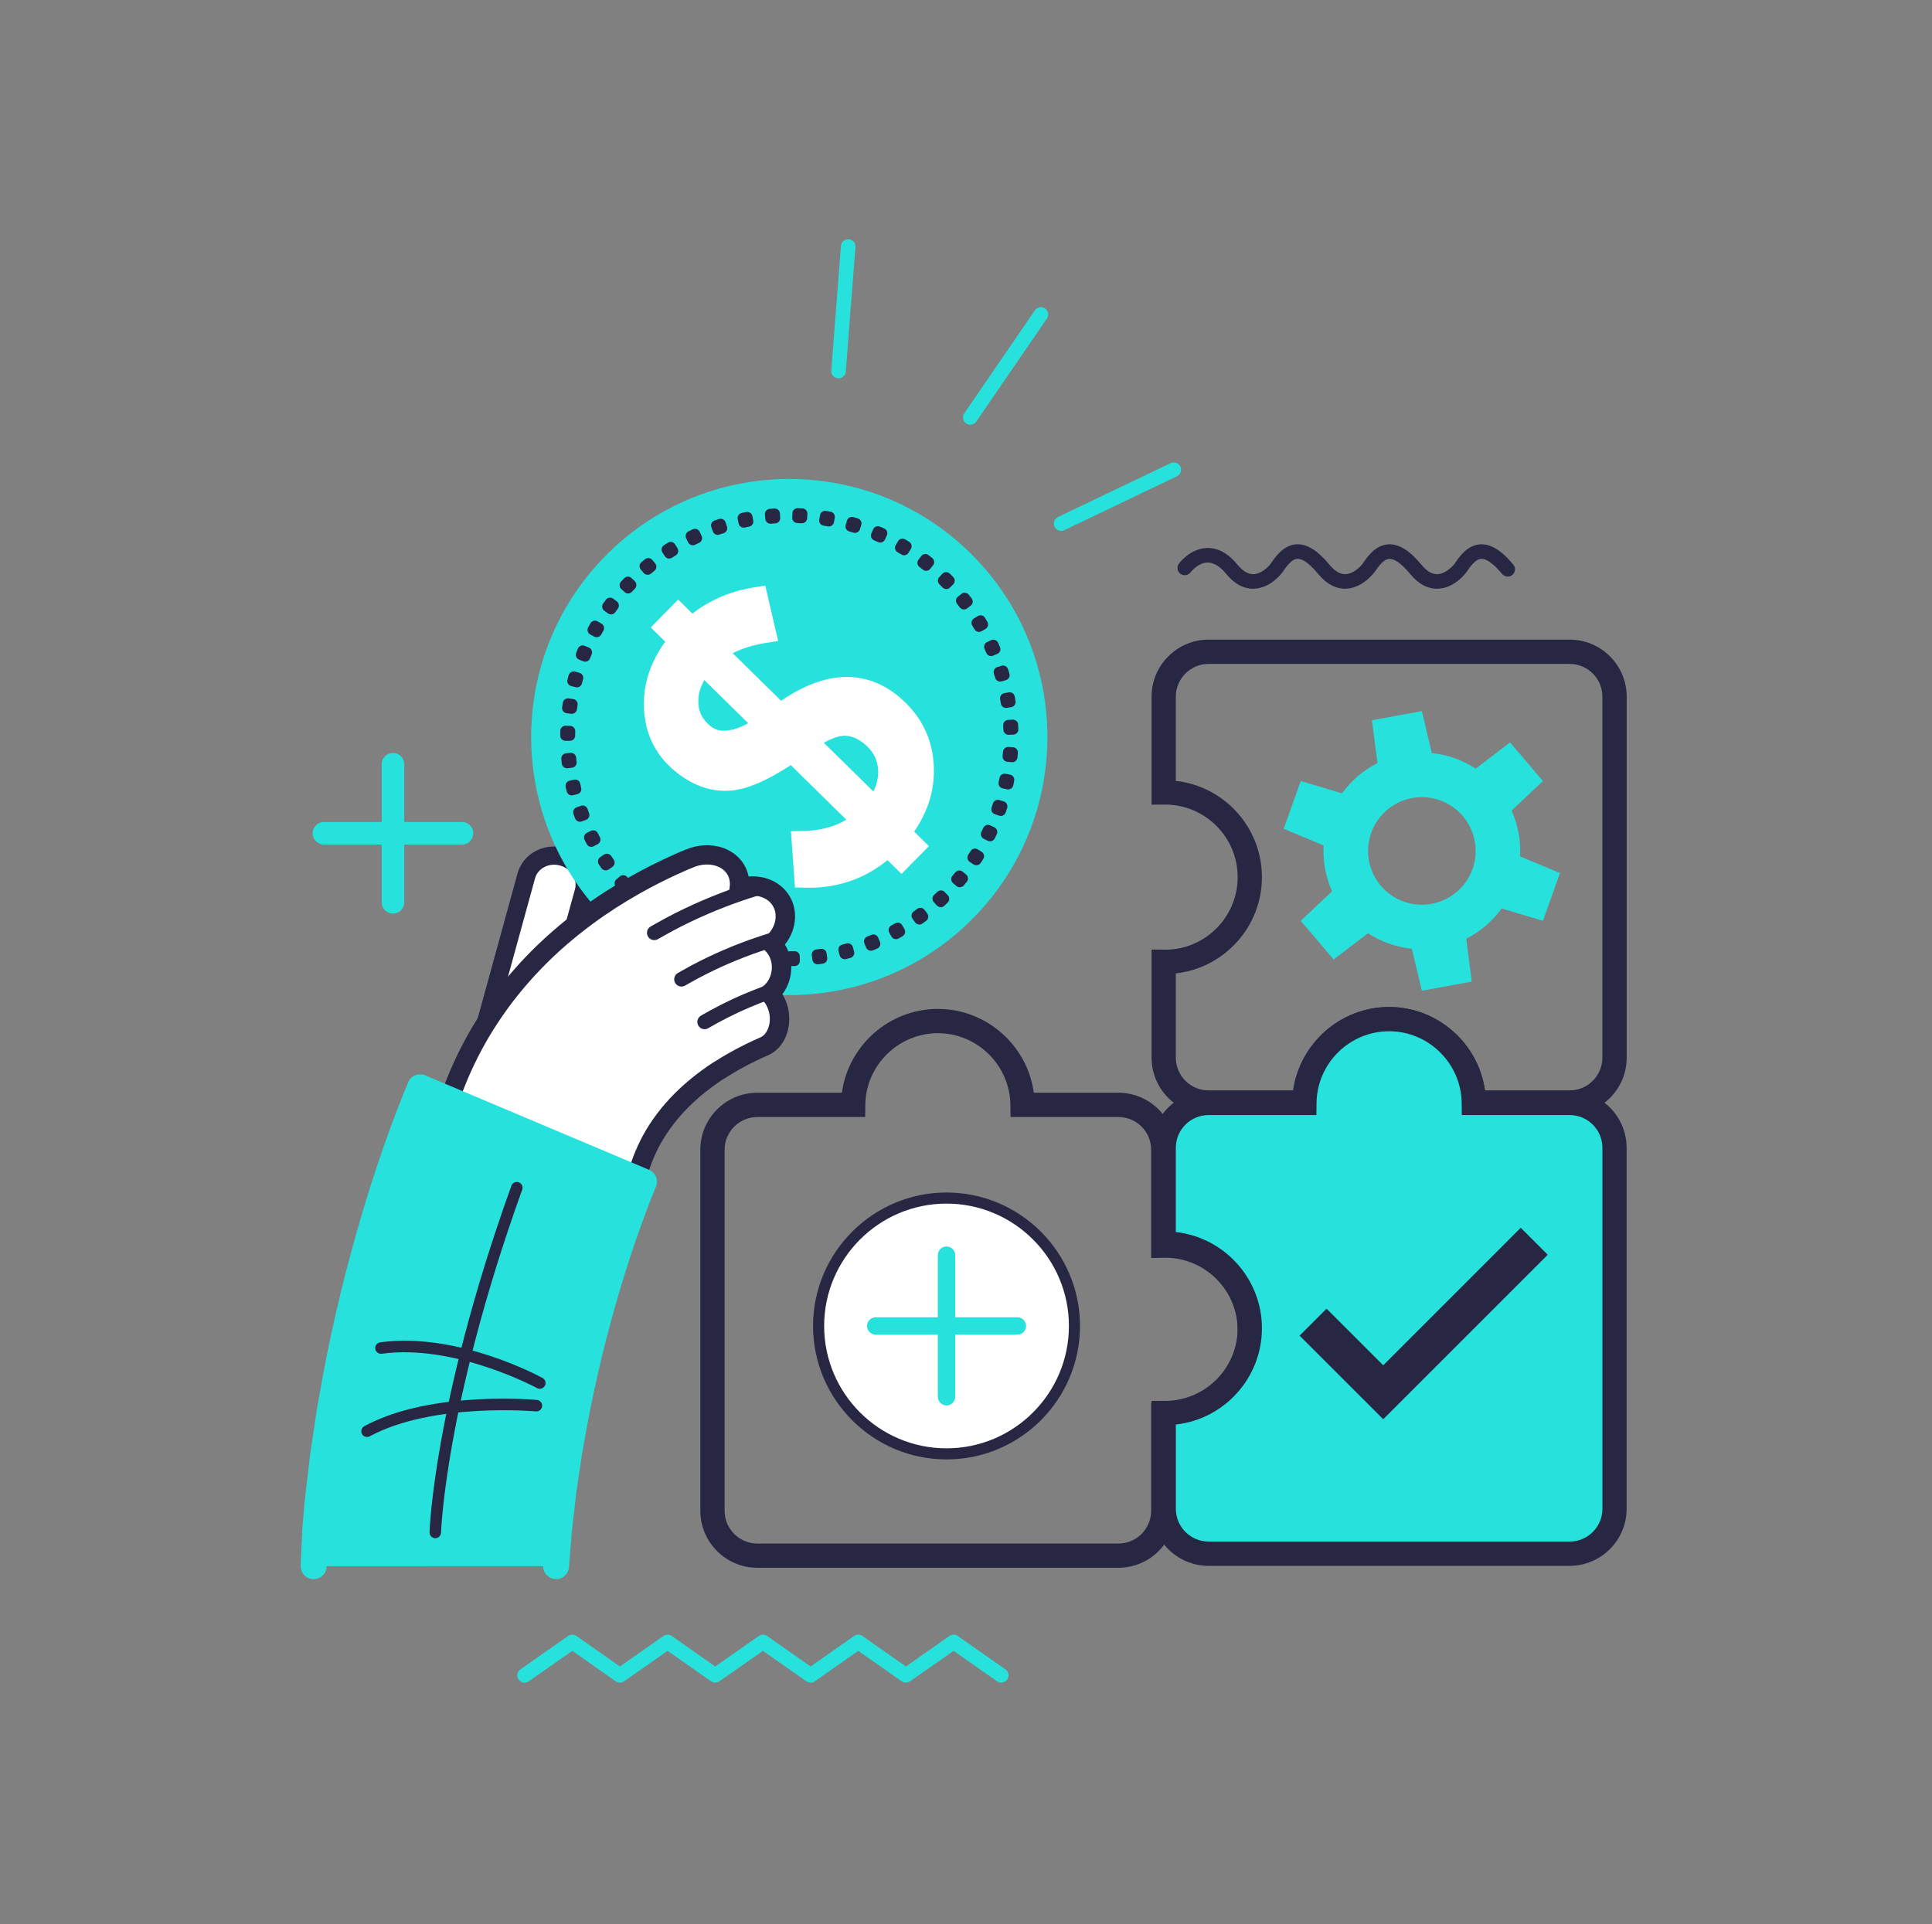 <svg xmlns="http://www.w3.org/2000/svg" width="261" height="260" viewBox="0 0 261 260" fill="none"><rect x="0" y="0" width="261" height="260" fill="#808080" stroke="none"/><path d="M179.954 120.418L175.724 124.419L180.165 129.637L184.807 126.096C186.611 127.276 188.649 127.979 190.733 128.19L192.082 133.858L198.824 132.626L198.079 126.836C198.992 126.372 199.864 125.801 200.679 125.112C201.517 124.4 202.244 123.608 202.862 122.751L208.441 124.414L210.742 117.959L205.35 115.71C205.467 113.616 205.092 111.494 204.206 109.526L208.437 105.525L204 100.307L199.358 103.848C197.554 102.668 195.516 101.965 193.432 101.75L192.082 96.081L185.341 97.313L186.086 103.103C185.173 103.562 184.301 104.139 183.486 104.827C182.648 105.539 181.917 106.331 181.303 107.188L175.719 105.525L173.419 111.981L178.811 114.23C178.694 116.324 179.068 118.446 179.949 120.409L179.954 120.418ZM187.384 109.432C190.443 106.837 195.029 107.217 197.624 110.276C200.22 113.339 199.84 117.921 196.781 120.516C193.722 123.112 189.136 122.732 186.54 119.673C183.945 116.614 184.325 112.028 187.384 109.432Z" fill="#27E1DC"></path><path d="M43.761 111.058H51.561V103.258C51.561 102.415 52.245 101.731 53.088 101.731C53.931 101.731 54.615 102.415 54.615 103.258V111.058H62.415C63.258 111.058 63.942 111.742 63.942 112.585C63.942 113.428 63.258 114.112 62.415 114.112H54.615V121.912C54.615 122.756 53.931 123.44 53.088 123.44C52.245 123.44 51.561 122.756 51.561 121.912V114.112H43.761C42.918 114.112 42.234 113.428 42.234 112.585C42.234 111.742 42.918 111.058 43.761 111.058Z" fill="#27E1DC"></path><path d="M115.563 33.381L114.261 50.204C114.246 50.382 114.186 50.546 114.092 50.686C113.9 50.968 113.567 51.141 113.206 51.113C112.663 51.071 112.26 50.597 112.302 50.054L113.605 33.231C113.647 32.688 114.12 32.285 114.663 32.327C115.207 32.37 115.61 32.843 115.568 33.386L115.563 33.381Z" fill="#27E1DC"></path><path d="M130.517 57.217C130.067 56.913 129.954 56.299 130.264 55.849L139.806 41.931C140.111 41.481 140.724 41.369 141.174 41.673C141.624 41.983 141.736 42.592 141.432 43.041L131.889 56.96C131.58 57.409 130.971 57.522 130.521 57.213L130.517 57.217Z" fill="#27E1DC"></path><path d="M142.926 69.856L158.147 62.576C158.634 62.342 159.224 62.548 159.459 63.04C159.618 63.368 159.576 63.743 159.384 64.024C159.29 64.16 159.159 64.277 158.999 64.352L143.779 71.636C143.287 71.871 142.701 71.665 142.467 71.173C142.233 70.685 142.439 70.095 142.931 69.861L142.926 69.856Z" fill="#27E1DC"></path><path d="M70.304 225.556L76.746 221.04C77.083 220.801 77.537 220.801 77.874 221.04L83.749 225.163L89.624 221.04C89.961 220.801 90.415 220.801 90.753 221.04L96.627 225.163L102.502 221.04C102.844 220.801 103.294 220.801 103.631 221.04L109.506 225.163L115.38 221.04C115.717 220.801 116.172 220.801 116.509 221.04L122.384 225.163L128.258 221.04C128.596 220.801 129.05 220.801 129.387 221.04L135.829 225.556C136.274 225.87 136.382 226.484 136.068 226.929C135.876 227.201 135.571 227.346 135.262 227.346C135.065 227.346 134.868 227.29 134.695 227.168L128.82 223.05L122.946 227.168C122.609 227.407 122.154 227.407 121.817 227.168L115.942 223.05L110.068 227.168C109.73 227.407 109.276 227.407 108.939 227.168L103.064 223.05L97.189 227.168C96.852 227.407 96.398 227.407 96.061 227.168L90.186 223.05L84.311 227.168C83.974 227.407 83.52 227.407 83.182 227.168L77.308 223.05L71.433 227.168C70.988 227.482 70.374 227.374 70.061 226.929C69.747 226.484 69.854 225.87 70.299 225.556H70.304Z" fill="#27E1DC"></path><path d="M185.697 77.277C185.697 77.277 184.184 79.422 181.884 79.535C180.497 79.6 179.218 78.93 178.075 77.544C176.656 75.815 175.756 75.483 175.255 75.506C174.515 75.539 173.85 76.443 173.278 77.281C173.264 77.305 171.765 79.427 169.465 79.539C168.078 79.605 166.799 78.935 165.656 77.548C164.804 76.508 163.946 75.993 163.117 76.007C161.834 76.031 160.854 77.3 160.836 77.324C160.508 77.754 159.899 77.848 159.463 77.525C159.027 77.202 158.934 76.583 159.262 76.148C159.323 76.063 160.808 74.096 163.061 74.04C164.532 74.002 165.919 74.761 167.179 76.298C167.896 77.169 168.622 77.595 169.343 77.576C170.416 77.548 171.395 76.532 171.662 76.171C172.309 75.215 173.391 73.627 175.166 73.543C176.572 73.477 178.019 74.377 179.598 76.298C180.315 77.169 181.041 77.595 181.762 77.576C182.835 77.548 183.814 76.532 184.081 76.171C184.728 75.215 185.805 73.627 187.585 73.543C188.991 73.477 190.438 74.377 192.017 76.298C192.734 77.169 193.46 77.595 194.181 77.576C195.254 77.544 196.233 76.532 196.5 76.171C197.147 75.215 198.229 73.627 200.009 73.543C201.414 73.477 202.862 74.377 204.441 76.298C204.591 76.48 204.666 76.701 204.666 76.921C204.666 77.206 204.544 77.487 204.305 77.68C203.888 78.026 203.265 77.965 202.918 77.544C201.499 75.815 200.599 75.483 200.098 75.506C199.358 75.539 198.693 76.443 198.121 77.281C198.107 77.3 196.613 79.427 194.308 79.539C192.921 79.605 191.638 78.935 190.499 77.548C189.08 75.82 188.18 75.487 187.679 75.511C186.939 75.543 186.274 76.448 185.702 77.286L185.697 77.277Z" fill="#272744"></path><path d="M151.087 211.825H102.315C98.066 211.825 94.608 208.368 94.608 204.119V155.347C94.608 151.098 98.066 147.641 102.315 147.641H113.736C114.603 141.265 120.112 136.318 126.698 136.318C133.285 136.318 138.794 141.265 139.661 147.641H151.082C155.331 147.641 158.789 151.098 158.789 155.347V166.726C165.347 167.424 170.477 172.994 170.477 179.735C170.477 186.477 165.352 192.047 158.789 192.745V204.119C158.789 208.368 155.331 211.825 151.082 211.825H151.087ZM102.315 150.925C99.874 150.925 97.888 152.911 97.888 155.352V204.124C97.888 206.565 99.874 208.551 102.315 208.551H151.087C153.528 208.551 155.514 206.565 155.514 204.124V189.517L157.397 189.54C162.803 189.54 167.202 185.142 167.202 179.735C167.202 174.329 162.803 169.93 157.397 169.93L155.514 169.973V155.347C155.514 152.906 153.528 150.92 151.087 150.92H136.518L136.499 149.299C136.443 143.949 132.048 139.597 126.698 139.597C121.349 139.597 116.954 143.949 116.898 149.299L116.879 150.92H102.315V150.925Z" fill="#272744"></path><path d="M212.044 150.606H197.484L197.461 148.99C197.381 143.668 192.982 139.335 187.66 139.335C182.338 139.335 177.939 143.664 177.86 148.99L177.836 150.606H163.276C159.027 150.606 155.57 147.149 155.57 142.9V128.289L157.397 128.317C162.803 128.317 167.202 123.918 167.202 118.512C167.202 113.106 162.803 108.707 157.397 108.707L155.57 108.721V94.128C155.57 89.879 159.027 86.422 163.276 86.422H212.049C216.298 86.422 219.755 89.879 219.755 94.128V142.9C219.755 147.149 216.298 150.606 212.049 150.606H212.044ZM200.613 147.327H212.044C214.485 147.327 216.471 145.341 216.471 142.9V94.128C216.471 91.687 214.485 89.701 212.044 89.701H163.272C160.831 89.701 158.845 91.687 158.845 94.128V105.507C165.38 106.233 170.477 111.789 170.477 118.512C170.477 125.234 165.38 130.79 158.845 131.516V142.9C158.845 145.341 160.831 147.327 163.272 147.327H174.702C175.597 140.984 181.097 136.061 187.655 136.061C194.214 136.061 199.719 140.984 200.609 147.327H200.613Z" fill="#272744"></path><path d="M212.044 149.023H199.1C199.035 142.759 193.938 137.7 187.656 137.7C181.373 137.7 176.281 142.759 176.216 149.023H163.272C159.922 149.023 157.205 151.74 157.205 155.089V168.038C157.266 168.038 157.332 168.033 157.392 168.033C163.712 168.033 168.837 173.158 168.837 179.478C168.837 185.797 163.712 190.922 157.392 190.922C157.332 190.922 157.266 190.922 157.205 190.922V203.866C157.205 207.216 159.922 209.933 163.272 209.933H212.044C215.394 209.933 218.111 207.216 218.111 203.866V155.094C218.111 151.744 215.394 149.027 212.044 149.027V149.023Z" fill="#27E1DC"></path><path d="M212.044 211.568H163.272C159.023 211.568 155.565 208.111 155.565 203.862V189.278H157.205C157.257 189.278 157.308 189.278 157.36 189.278C162.799 189.278 167.198 184.879 167.198 179.473C167.198 174.067 162.799 169.668 157.392 169.668L155.565 169.72V155.085C155.565 150.836 159.023 147.378 163.272 147.378H174.693C175.56 141.002 181.069 136.055 187.656 136.055C194.242 136.055 199.751 141.002 200.618 147.378H212.039C216.288 147.378 219.746 150.836 219.746 155.085V203.857C219.746 208.106 216.288 211.563 212.039 211.563L212.044 211.568ZM158.849 192.478V203.857C158.849 206.298 160.836 208.284 163.276 208.284H212.049C214.489 208.284 216.476 206.298 216.476 203.857V155.085C216.476 152.644 214.489 150.658 212.049 150.658H197.479L197.461 149.037C197.404 143.687 193.005 139.335 187.656 139.335C182.306 139.335 177.911 143.687 177.855 149.037L177.836 150.658H163.272C160.831 150.658 158.845 152.644 158.845 155.085V166.464C165.38 167.19 170.477 172.746 170.477 179.468C170.477 186.191 165.38 191.747 158.845 192.473L158.849 192.478Z" fill="#272744"></path><path d="M71.096 118.343L65.68 138.056L73.443 140.187L78.858 120.47C79.411 118.45 78.123 116.342 75.977 115.752C73.837 115.166 71.649 116.324 71.091 118.338L71.096 118.343Z" fill="white"></path><path d="M80.212 119.8C80.194 120.133 80.137 120.47 80.044 120.803L74.628 140.52C74.45 141.172 73.771 141.556 73.115 141.378C72.459 141.195 72.075 140.52 72.253 139.865L77.673 120.147C77.851 119.505 77.743 118.816 77.383 118.221C77.003 117.598 76.39 117.144 75.654 116.942C74.169 116.535 72.656 117.312 72.281 118.671L66.861 138.384C66.683 139.04 66.008 139.424 65.353 139.241C64.697 139.063 64.312 138.384 64.495 137.728L69.911 118.015C70.641 115.345 73.513 113.799 76.305 114.567C77.65 114.933 78.774 115.776 79.481 116.933C80.025 117.818 80.273 118.807 80.212 119.795V119.8Z" fill="#272744"></path><path d="M131.074 74.719C144.805 88.22 144.992 110.294 131.491 124.03C117.99 137.761 95.911 137.948 82.18 124.447C68.449 110.945 68.262 88.867 81.763 75.136C95.264 61.405 117.338 61.218 131.074 74.719Z" fill="#27E1DC"></path><path d="M121.423 94.123C119.151 92.24 116.612 91.35 113.881 91.476C111.276 91.598 108.465 92.675 105.542 94.666C105.533 94.666 105.528 94.676 105.519 94.68L98.984 88.258C98.984 88.258 98.998 88.244 99.007 88.244C100.253 87.611 101.71 87.157 103.336 86.89L105.121 86.599L103.383 79.118L101.813 79.366C99.565 79.727 97.475 80.453 95.611 81.521C94.894 81.929 94.205 82.388 93.54 82.903L91.615 81.01L87.914 84.777L89.872 86.702C87.867 89.452 86.892 92.418 86.991 95.533C87.103 99.065 88.504 101.965 91.146 104.157C93.662 106.242 96.337 107.123 99.091 106.781C101.204 106.514 103.748 105.394 106.831 103.375L114.331 110.753C114.022 110.931 113.708 111.1 113.375 111.25C111.988 111.887 110.391 112.234 108.625 112.271L106.849 112.309L107.393 119.907L108.953 119.94C111.637 119.996 114.162 119.472 116.458 118.394C117.676 117.823 118.823 117.092 119.896 116.22L121.789 118.08L125.49 114.319L123.494 112.356C125.424 109.587 126.314 106.575 126.145 103.38C125.949 99.679 124.361 96.564 121.428 94.132L121.423 94.123ZM95.962 98.096C94.856 97.177 94.341 96.133 94.337 94.793C94.327 93.823 94.599 92.858 95.147 91.884L101.082 97.716C98.838 98.929 97.119 99.061 95.962 98.096ZM118.636 104.111C118.669 105.076 118.449 106.008 117.98 106.931L111.29 100.353C112.462 99.707 113.272 99.482 113.792 99.431C114.799 99.328 115.783 99.688 116.814 100.541C117.985 101.515 118.58 102.682 118.631 104.111H118.636Z" fill="white"></path><path d="M134.025 112.417C133.936 112.604 133.847 112.792 133.754 112.979L133.206 112.707C133.295 112.525 133.384 112.342 133.468 112.159L134.021 112.417H134.025ZM135.197 109.541L134.62 109.339C134.691 109.147 134.752 108.955 134.817 108.763L135.398 108.95C135.332 109.147 135.267 109.344 135.201 109.536L135.197 109.541ZM132.241 115.682C132.128 115.86 132.016 116.034 131.903 116.207L131.393 115.87C131.505 115.701 131.613 115.528 131.725 115.359L132.241 115.682ZM136.199 105.961L135.599 105.83C135.642 105.633 135.684 105.432 135.721 105.235L136.321 105.352C136.283 105.554 136.241 105.76 136.199 105.961ZM130.067 118.708C129.936 118.868 129.804 119.027 129.669 119.186L129.205 118.788C129.336 118.634 129.467 118.479 129.594 118.32L130.067 118.704V118.708ZM136.757 102.279L136.148 102.228C136.166 102.026 136.18 101.825 136.194 101.623L136.803 101.666C136.789 101.872 136.771 102.078 136.752 102.284L136.757 102.279ZM127.537 121.44C127.387 121.58 127.237 121.725 127.083 121.866L126.67 121.416C126.82 121.28 126.97 121.14 127.115 120.999L127.537 121.44ZM136.855 98.555L136.246 98.578C136.241 98.372 136.232 98.171 136.218 97.969L136.827 97.937C136.836 98.143 136.846 98.349 136.855 98.555ZM124.698 123.848C124.53 123.969 124.366 124.096 124.197 124.213L123.846 123.716C124.01 123.599 124.173 123.477 124.337 123.356L124.703 123.843L124.698 123.848ZM136.504 94.849L135.899 94.943C135.866 94.742 135.834 94.54 135.801 94.343L136.401 94.236C136.438 94.437 136.471 94.643 136.504 94.849ZM121.578 125.885C121.395 125.988 121.217 126.092 121.035 126.19L120.744 125.656C120.922 125.557 121.1 125.459 121.278 125.361L121.578 125.89V125.885ZM135.698 91.214L135.112 91.383C135.056 91.186 135 90.994 134.939 90.797L135.52 90.619C135.581 90.816 135.642 91.017 135.698 91.214ZM118.229 127.525C118.037 127.605 117.844 127.68 117.652 127.755L117.428 127.188C117.62 127.113 117.807 127.038 117.994 126.958L118.229 127.52V127.525ZM134.452 87.705L133.89 87.944C133.81 87.757 133.73 87.569 133.646 87.387L134.203 87.134C134.288 87.321 134.372 87.513 134.452 87.705ZM114.706 128.738C114.504 128.795 114.308 128.846 114.106 128.898L113.956 128.307C114.153 128.256 114.35 128.204 114.546 128.153L114.71 128.743L114.706 128.738ZM132.779 84.37L132.255 84.679C132.152 84.506 132.048 84.328 131.941 84.154L132.461 83.836C132.568 84.014 132.676 84.192 132.779 84.37ZM111.061 129.502C110.855 129.53 110.653 129.558 110.447 129.586L110.368 128.982C110.569 128.959 110.771 128.93 110.972 128.898L111.061 129.502ZM130.709 81.273L130.221 81.643C130.1 81.484 129.973 81.32 129.847 81.161L130.324 80.781C130.456 80.945 130.577 81.109 130.709 81.273ZM107.351 129.821C107.145 129.821 106.939 129.83 106.732 129.83V129.221C106.934 129.221 107.135 129.221 107.337 129.212L107.351 129.821ZM128.273 78.458L127.837 78.884C127.696 78.739 127.551 78.594 127.406 78.453L127.818 78.003L127.837 78.022C127.982 78.167 128.132 78.312 128.277 78.462L128.273 78.458ZM103.631 129.68C103.425 129.661 103.219 129.638 103.013 129.614L103.083 129.01C103.284 129.034 103.486 129.057 103.687 129.076L103.626 129.68H103.631ZM125.495 75.942L125.115 76.42C124.956 76.293 124.797 76.167 124.637 76.045L125.007 75.558C125.171 75.684 125.335 75.811 125.495 75.942ZM99.958 129.09C99.757 129.043 99.555 128.996 99.354 128.949L99.499 128.354C99.696 128.401 99.893 128.448 100.09 128.495L99.954 129.09H99.958ZM122.45 73.801L122.131 74.321C121.958 74.218 121.784 74.11 121.611 74.007L121.92 73.483C122.098 73.586 122.276 73.693 122.454 73.801H122.45ZM96.384 128.05C96.187 127.979 95.995 127.909 95.803 127.834L96.019 127.263C96.211 127.333 96.398 127.408 96.59 127.473L96.384 128.045V128.05ZM119.166 72.049L118.913 72.606C118.739 72.527 118.571 72.452 118.397 72.377L118.355 72.358L118.599 71.801L118.646 71.819C118.814 71.894 118.992 71.969 119.166 72.049ZM93.24 126.031L92.964 126.574C92.781 126.48 92.594 126.387 92.411 126.288L92.697 125.75C92.875 125.848 93.058 125.937 93.236 126.031H93.24ZM115.502 71.304C115.31 71.243 115.113 71.182 114.921 71.126L115.09 70.54C115.287 70.597 115.488 70.658 115.685 70.719L115.502 71.299V71.304ZM90.092 124.185L89.75 124.691C89.577 124.574 89.408 124.457 89.24 124.339L89.591 123.838C89.76 123.955 89.924 124.072 90.092 124.185ZM111.965 70.428C111.764 70.391 111.567 70.358 111.366 70.325L111.464 69.721C111.67 69.754 111.872 69.786 112.078 69.824L111.97 70.423L111.965 70.428ZM87.202 121.964L86.799 122.423C86.644 122.288 86.49 122.152 86.335 122.011L86.743 121.557C86.893 121.693 87.047 121.828 87.197 121.96L87.202 121.964ZM108.339 69.997C108.138 69.988 107.936 69.978 107.73 69.969L107.754 69.36C107.96 69.369 108.166 69.379 108.372 69.388L108.335 69.997H108.339ZM84.597 119.406L84.143 119.814C84.007 119.659 83.866 119.505 83.731 119.35L84.194 118.952C84.326 119.107 84.461 119.257 84.597 119.406ZM104.695 70.011C104.493 70.025 104.292 70.039 104.09 70.058L104.039 69.449C104.245 69.43 104.451 69.416 104.657 69.402L104.695 70.011ZM82.325 116.553L81.824 116.9C81.707 116.732 81.59 116.558 81.473 116.39L81.978 116.052C82.091 116.221 82.208 116.39 82.325 116.553ZM101.073 70.47C100.877 70.508 100.675 70.55 100.478 70.592L100.352 69.992C100.553 69.95 100.759 69.908 100.961 69.871L101.073 70.47ZM80.423 113.438L79.885 113.724C79.791 113.541 79.692 113.359 79.599 113.171L80.142 112.899C80.236 113.082 80.325 113.265 80.423 113.443V113.438ZM97.536 71.374C97.344 71.435 97.152 71.501 96.96 71.567L96.759 70.99C96.956 70.925 97.152 70.859 97.349 70.793L97.536 71.374ZM78.919 110.112L78.348 110.328C78.273 110.135 78.203 109.939 78.132 109.742L78.709 109.536C78.774 109.728 78.844 109.915 78.919 110.107V110.112ZM94.135 72.705C93.953 72.789 93.765 72.878 93.582 72.967L93.316 72.419C93.503 72.325 93.69 72.236 93.878 72.152L94.135 72.705ZM77.837 106.622L77.242 106.767C77.191 106.566 77.149 106.364 77.102 106.163L77.697 106.032C77.739 106.228 77.786 106.43 77.833 106.627L77.837 106.622ZM90.926 74.443C90.753 74.551 90.58 74.658 90.411 74.771L90.078 74.26C90.252 74.148 90.43 74.035 90.603 73.923L90.926 74.438V74.443ZM77.195 103.029L76.591 103.099C76.568 102.893 76.544 102.687 76.526 102.481L77.135 102.424C77.153 102.626 77.172 102.827 77.2 103.029H77.195ZM87.961 76.57C87.802 76.696 87.647 76.827 87.492 76.959L87.099 76.495C87.258 76.359 87.417 76.228 87.577 76.097L87.966 76.57H87.961ZM76.994 99.389H76.385C76.385 99.178 76.385 98.972 76.394 98.761L77.003 98.78C76.999 98.981 76.994 99.187 76.994 99.389ZM85.272 79.038C85.131 79.184 84.991 79.329 84.855 79.479L84.405 79.067C84.546 78.917 84.686 78.767 84.832 78.617L85.272 79.038ZM77.242 95.749L76.638 95.669C76.661 95.463 76.694 95.257 76.722 95.055L77.327 95.144C77.299 95.346 77.27 95.547 77.242 95.749ZM82.906 81.817C82.784 81.981 82.662 82.144 82.545 82.308L82.049 81.952C82.166 81.784 82.292 81.615 82.414 81.451L82.901 81.817H82.906ZM77.931 92.165L77.341 92.015C77.392 91.814 77.444 91.617 77.5 91.415L78.085 91.579C78.029 91.776 77.978 91.968 77.926 92.165H77.931ZM80.901 84.862C80.803 85.04 80.7 85.213 80.606 85.391L80.072 85.1C80.17 84.918 80.273 84.74 80.376 84.557L80.906 84.862H80.901ZM79.06 88.698L78.493 88.474C78.568 88.281 78.648 88.089 78.727 87.897L79.294 88.132C79.215 88.319 79.14 88.506 79.065 88.694L79.06 88.698Z" fill="#272744"></path><path d="M106.732 130.532C106.55 130.532 106.371 130.457 106.24 130.331C106.109 130.2 106.034 130.022 106.03 129.834V129.225C106.03 129.038 106.1 128.86 106.231 128.729C106.362 128.597 106.54 128.522 106.728 128.522C106.924 128.522 107.121 128.522 107.318 128.513C107.505 128.504 107.683 128.579 107.819 128.705C107.955 128.832 108.035 129.01 108.039 129.197L108.053 129.806C108.053 129.993 107.988 130.171 107.857 130.307C107.73 130.443 107.552 130.523 107.365 130.523C107.154 130.523 106.943 130.532 106.737 130.532H106.732ZM103.631 130.382C103.631 130.382 103.584 130.382 103.561 130.382C103.35 130.364 103.139 130.34 102.928 130.312C102.544 130.265 102.268 129.918 102.315 129.53L102.385 128.925C102.432 128.541 102.778 128.26 103.167 128.312C103.364 128.335 103.561 128.358 103.757 128.377C104.142 128.415 104.423 128.761 104.385 129.146L104.324 129.75C104.287 130.111 103.982 130.382 103.626 130.382H103.631ZM110.447 130.289C110.101 130.289 109.796 130.031 109.749 129.675L109.67 129.071C109.646 128.883 109.698 128.7 109.81 128.551C109.922 128.401 110.091 128.307 110.279 128.284C110.475 128.26 110.672 128.232 110.869 128.204C111.253 128.148 111.609 128.415 111.665 128.799L111.754 129.403C111.81 129.787 111.543 130.143 111.164 130.2C110.953 130.232 110.742 130.26 110.536 130.284C110.508 130.284 110.475 130.289 110.447 130.289ZM99.958 129.792C99.907 129.792 99.855 129.787 99.804 129.773C99.597 129.726 99.391 129.68 99.185 129.628C99.002 129.586 98.848 129.469 98.749 129.309C98.651 129.15 98.623 128.958 98.665 128.775L98.81 128.18C98.853 127.998 98.97 127.843 99.129 127.745C99.288 127.646 99.48 127.618 99.663 127.665C99.855 127.712 100.047 127.759 100.239 127.801C100.422 127.843 100.581 127.956 100.68 128.11C100.778 128.269 100.811 128.457 100.769 128.64L100.633 129.235C100.558 129.562 100.267 129.783 99.949 129.783L99.958 129.792ZM114.106 129.6C113.979 129.6 113.858 129.567 113.75 129.502C113.591 129.408 113.473 129.253 113.427 129.071L113.277 128.48C113.23 128.298 113.258 128.106 113.352 127.946C113.445 127.787 113.605 127.67 113.783 127.623C113.975 127.576 114.167 127.525 114.354 127.473C114.724 127.37 115.113 127.59 115.216 127.965L115.38 128.555C115.432 128.733 115.408 128.925 115.315 129.089C115.221 129.253 115.071 129.37 114.888 129.422C114.687 129.478 114.481 129.53 114.279 129.586C114.223 129.6 114.162 129.609 114.101 129.609L114.106 129.6ZM96.384 128.752C96.304 128.752 96.225 128.738 96.145 128.71C95.948 128.64 95.751 128.565 95.555 128.49C95.381 128.424 95.241 128.293 95.161 128.12C95.086 127.951 95.077 127.754 95.147 127.581L95.362 127.009C95.428 126.836 95.559 126.695 95.733 126.616C95.901 126.541 96.093 126.531 96.271 126.602C96.459 126.672 96.641 126.742 96.829 126.808C97.002 126.869 97.147 127 97.227 127.169C97.307 127.337 97.316 127.529 97.25 127.707L97.044 128.279C96.983 128.452 96.852 128.597 96.684 128.677C96.59 128.719 96.487 128.743 96.384 128.743V128.752ZM117.652 128.457C117.371 128.457 117.109 128.288 116.996 128.012L116.771 127.445C116.701 127.272 116.706 127.075 116.781 126.906C116.856 126.733 116.996 126.602 117.17 126.531C117.324 126.471 117.479 126.41 117.633 126.344L117.727 126.307C118.088 126.161 118.495 126.335 118.641 126.691L118.875 127.253C119.025 127.609 118.852 128.021 118.495 128.171C118.299 128.251 118.102 128.33 117.905 128.41C117.821 128.443 117.737 128.457 117.652 128.457ZM92.964 127.276C92.856 127.276 92.748 127.253 92.65 127.201C92.463 127.108 92.271 127.009 92.083 126.906C91.741 126.724 91.61 126.297 91.793 125.955L92.079 125.416C92.168 125.253 92.317 125.126 92.496 125.075C92.674 125.018 92.866 125.037 93.029 125.126C93.203 125.22 93.381 125.309 93.554 125.398C93.901 125.571 94.037 125.997 93.863 126.339L93.587 126.883C93.465 127.126 93.217 127.267 92.959 127.267L92.964 127.276ZM121.035 126.892C120.969 126.892 120.899 126.883 120.833 126.864C120.655 126.813 120.505 126.691 120.416 126.527L120.126 125.993C119.943 125.651 120.07 125.224 120.407 125.042C120.58 124.948 120.753 124.85 120.931 124.751C121.269 124.559 121.695 124.676 121.887 125.014L122.187 125.543C122.281 125.707 122.304 125.899 122.253 126.077C122.201 126.255 122.084 126.41 121.92 126.503C121.733 126.611 121.55 126.714 121.362 126.813C121.259 126.869 121.142 126.897 121.03 126.897L121.035 126.892ZM89.755 125.393C89.614 125.393 89.478 125.351 89.361 125.276C89.188 125.159 89.015 125.037 88.841 124.92C88.687 124.812 88.584 124.648 88.551 124.466C88.518 124.283 88.56 124.091 88.668 123.941L89.019 123.44C89.24 123.121 89.68 123.046 89.999 123.266C90.162 123.379 90.326 123.496 90.49 123.604C90.814 123.819 90.898 124.255 90.683 124.578L90.341 125.084C90.237 125.238 90.073 125.346 89.891 125.379C89.844 125.388 89.802 125.393 89.755 125.393ZM124.192 124.915C123.972 124.915 123.756 124.812 123.621 124.62L123.269 124.124C123.161 123.974 123.119 123.782 123.147 123.599C123.175 123.416 123.283 123.252 123.433 123.144C123.592 123.032 123.752 122.91 123.916 122.793C124.23 122.564 124.665 122.629 124.899 122.938L125.265 123.426C125.377 123.575 125.424 123.763 125.396 123.95C125.368 124.133 125.27 124.302 125.12 124.414C124.951 124.54 124.778 124.667 124.604 124.789C124.482 124.878 124.337 124.92 124.197 124.92L124.192 124.915ZM86.799 123.126C86.635 123.126 86.471 123.069 86.34 122.952C86.18 122.816 86.021 122.671 85.867 122.531C85.581 122.273 85.557 121.828 85.815 121.538L86.223 121.083C86.48 120.793 86.925 120.769 87.216 121.032C87.366 121.167 87.516 121.299 87.666 121.43C87.806 121.552 87.89 121.725 87.904 121.912C87.918 122.1 87.858 122.282 87.731 122.423L87.328 122.882C87.188 123.041 86.996 123.121 86.799 123.121V123.126ZM127.082 122.568C127.082 122.568 127.064 122.568 127.054 122.568C126.867 122.559 126.694 122.479 126.567 122.343L126.155 121.894C126.028 121.758 125.963 121.575 125.968 121.388C125.977 121.2 126.057 121.022 126.197 120.9C126.342 120.769 126.488 120.633 126.628 120.498C126.909 120.231 127.354 120.24 127.621 120.521L128.043 120.961C128.174 121.097 128.244 121.28 128.24 121.467C128.235 121.655 128.155 121.833 128.019 121.959C127.865 122.104 127.715 122.25 127.56 122.39C127.429 122.512 127.261 122.578 127.082 122.578V122.568ZM84.143 120.516C83.951 120.516 83.758 120.437 83.618 120.282C83.477 120.127 83.337 119.968 83.196 119.809C83.075 119.668 83.014 119.486 83.028 119.298C83.042 119.111 83.126 118.938 83.267 118.816L83.73 118.418C83.871 118.296 84.058 118.23 84.241 118.249C84.428 118.263 84.602 118.347 84.724 118.493C84.855 118.642 84.981 118.792 85.117 118.938C85.244 119.073 85.309 119.256 85.295 119.444C85.286 119.631 85.201 119.804 85.066 119.931L84.611 120.338C84.475 120.46 84.307 120.516 84.143 120.516ZM129.664 119.884C129.504 119.884 129.341 119.828 129.209 119.715L128.746 119.317C128.605 119.195 128.516 119.022 128.502 118.835C128.488 118.647 128.549 118.464 128.671 118.324C128.802 118.174 128.924 118.024 129.05 117.869C129.298 117.57 129.739 117.527 130.039 117.771L130.512 118.155C130.657 118.272 130.746 118.446 130.765 118.628C130.783 118.816 130.727 118.998 130.61 119.144C130.474 119.308 130.338 119.472 130.202 119.631C130.062 119.79 129.865 119.875 129.668 119.875L129.664 119.884ZM81.828 117.602C81.608 117.602 81.393 117.499 81.252 117.307C81.135 117.139 81.018 116.97 80.906 116.801C80.802 116.647 80.756 116.45 80.793 116.263C80.831 116.08 80.929 115.911 81.084 115.804L81.59 115.466C81.744 115.363 81.931 115.326 82.119 115.358C82.302 115.396 82.461 115.504 82.569 115.658C82.676 115.822 82.789 115.986 82.906 116.146C83.014 116.3 83.056 116.487 83.023 116.67C82.99 116.853 82.887 117.017 82.733 117.125L82.231 117.471C82.109 117.556 81.969 117.598 81.828 117.598V117.602ZM131.903 116.909C131.772 116.909 131.636 116.872 131.519 116.792L131.008 116.455C130.854 116.352 130.741 116.192 130.704 116.01C130.666 115.827 130.704 115.635 130.807 115.48C130.919 115.316 131.022 115.148 131.13 114.979C131.336 114.651 131.772 114.557 132.095 114.764L132.61 115.087C132.77 115.185 132.882 115.344 132.92 115.527C132.962 115.71 132.929 115.902 132.831 116.056C132.718 116.235 132.601 116.413 132.489 116.591C132.353 116.797 132.128 116.904 131.903 116.904V116.909ZM79.884 114.422C79.814 114.422 79.744 114.412 79.674 114.389C79.496 114.333 79.346 114.206 79.261 114.042C79.163 113.855 79.069 113.672 78.971 113.48C78.886 113.311 78.872 113.119 78.929 112.941C78.985 112.763 79.116 112.618 79.28 112.534L79.823 112.262C80.17 112.089 80.592 112.229 80.765 112.576C80.854 112.754 80.943 112.932 81.037 113.105C81.126 113.269 81.144 113.461 81.088 113.639C81.032 113.817 80.91 113.967 80.746 114.056L80.207 114.342C80.105 114.393 79.992 114.422 79.88 114.422H79.884ZM133.753 113.677C133.646 113.677 133.538 113.653 133.444 113.602L132.896 113.33C132.55 113.157 132.404 112.74 132.578 112.388C132.667 112.21 132.751 112.032 132.835 111.854C132.915 111.686 133.055 111.555 133.233 111.494C133.407 111.428 133.604 111.437 133.772 111.517L134.325 111.775C134.676 111.939 134.826 112.356 134.662 112.707C134.573 112.899 134.48 113.091 134.386 113.278C134.302 113.447 134.156 113.574 133.983 113.635C133.908 113.658 133.833 113.672 133.758 113.672L133.753 113.677ZM78.348 111.03C78.067 111.03 77.8 110.856 77.692 110.58C77.617 110.383 77.542 110.182 77.472 109.98C77.411 109.802 77.42 109.61 77.5 109.442C77.579 109.273 77.725 109.142 77.898 109.081L78.474 108.875C78.84 108.744 79.243 108.936 79.369 109.301C79.435 109.484 79.5 109.671 79.575 109.859C79.641 110.032 79.636 110.229 79.561 110.397C79.486 110.566 79.346 110.702 79.168 110.767L78.596 110.983C78.516 111.016 78.432 111.03 78.348 111.03ZM135.196 110.243C135.117 110.243 135.042 110.229 134.967 110.205L134.391 110.004C134.213 109.943 134.067 109.812 133.988 109.643C133.908 109.475 133.899 109.278 133.96 109.104C134.025 108.922 134.086 108.734 134.147 108.547C134.269 108.177 134.662 107.98 135.032 108.097L135.613 108.285C135.791 108.341 135.937 108.467 136.021 108.636C136.105 108.805 136.119 108.997 136.063 109.175C135.997 109.376 135.932 109.573 135.862 109.774C135.801 109.952 135.67 110.093 135.506 110.177C135.407 110.224 135.304 110.247 135.201 110.247L135.196 110.243ZM77.247 107.469C76.928 107.469 76.642 107.254 76.563 106.935C76.511 106.729 76.465 106.523 76.418 106.312C76.376 106.13 76.413 105.938 76.511 105.783C76.61 105.624 76.769 105.516 76.952 105.474L77.547 105.343C77.729 105.3 77.921 105.338 78.076 105.436C78.235 105.539 78.343 105.699 78.38 105.881C78.423 106.073 78.465 106.265 78.512 106.453C78.554 106.636 78.526 106.823 78.432 106.982C78.334 107.142 78.179 107.254 77.996 107.301L77.401 107.446C77.345 107.46 77.289 107.465 77.233 107.465L77.247 107.469ZM136.199 106.664C136.147 106.664 136.101 106.659 136.049 106.65L135.449 106.518C135.07 106.439 134.831 106.064 134.911 105.685C134.953 105.493 134.99 105.296 135.032 105.099C135.107 104.72 135.477 104.471 135.857 104.546L136.457 104.663C136.836 104.738 137.084 105.104 137.014 105.483C136.977 105.689 136.934 105.895 136.888 106.106C136.85 106.289 136.738 106.448 136.583 106.551C136.466 106.626 136.335 106.664 136.199 106.664ZM76.591 103.801C76.24 103.801 75.935 103.539 75.893 103.183C75.87 102.972 75.846 102.757 75.827 102.546C75.79 102.162 76.076 101.82 76.46 101.782L77.069 101.726C77.448 101.684 77.8 101.974 77.832 102.358C77.851 102.555 77.87 102.747 77.893 102.944C77.917 103.131 77.865 103.319 77.748 103.464C77.631 103.609 77.462 103.708 77.275 103.726L76.671 103.797C76.642 103.797 76.614 103.797 76.591 103.797V103.801ZM136.756 102.982C136.756 102.982 136.714 102.982 136.695 102.982L136.086 102.93C135.899 102.916 135.73 102.822 135.609 102.682C135.487 102.536 135.431 102.354 135.449 102.166C135.468 101.97 135.482 101.773 135.496 101.576C135.51 101.389 135.595 101.215 135.735 101.094C135.876 100.972 136.058 100.906 136.246 100.92L136.855 100.962C137.042 100.976 137.215 101.061 137.337 101.201C137.459 101.342 137.52 101.529 137.506 101.712C137.487 101.932 137.473 102.134 137.454 102.34C137.422 102.705 137.117 102.982 136.756 102.982ZM76.994 100.091H76.38C75.991 100.082 75.682 99.768 75.682 99.379C75.682 99.168 75.682 98.957 75.692 98.742C75.692 98.555 75.776 98.376 75.912 98.25C76.047 98.124 76.221 98.039 76.418 98.058L77.027 98.077C77.214 98.081 77.387 98.161 77.519 98.297C77.645 98.433 77.715 98.615 77.711 98.798C77.706 98.995 77.701 99.192 77.701 99.388C77.701 99.576 77.626 99.754 77.49 99.885C77.359 100.016 77.181 100.086 76.999 100.086L76.994 100.091ZM136.246 99.281C136.068 99.281 135.894 99.215 135.768 99.093C135.632 98.967 135.552 98.789 135.548 98.601C135.543 98.405 135.534 98.208 135.524 98.011C135.515 97.824 135.576 97.641 135.702 97.501C135.824 97.36 136.002 97.276 136.19 97.266L136.799 97.233C136.986 97.224 137.169 97.29 137.309 97.411C137.45 97.538 137.529 97.711 137.543 97.899C137.553 98.109 137.562 98.32 137.571 98.531C137.586 98.92 137.281 99.243 136.892 99.257L136.283 99.281C136.283 99.281 136.264 99.281 136.26 99.281H136.246ZM77.242 96.451C77.214 96.451 77.181 96.451 77.153 96.446L76.549 96.367C76.165 96.32 75.893 95.969 75.94 95.584C75.968 95.374 75.996 95.163 76.029 94.952C76.085 94.568 76.446 94.305 76.83 94.362L77.434 94.451C77.617 94.479 77.786 94.577 77.893 94.727C78.006 94.877 78.053 95.064 78.025 95.247C77.996 95.444 77.968 95.641 77.945 95.833C77.898 96.189 77.598 96.446 77.247 96.446L77.242 96.451ZM135.899 95.645C135.562 95.645 135.262 95.397 135.206 95.055C135.173 94.858 135.14 94.662 135.107 94.465C135.042 94.085 135.295 93.72 135.674 93.654L136.274 93.547C136.461 93.514 136.649 93.556 136.799 93.664C136.953 93.771 137.056 93.935 137.089 94.118C137.126 94.324 137.159 94.535 137.192 94.746C137.253 95.13 136.991 95.486 136.606 95.547L136.002 95.641C135.965 95.645 135.927 95.65 135.89 95.65L135.899 95.645ZM77.931 92.867C77.875 92.867 77.814 92.858 77.757 92.844L77.167 92.694C76.984 92.647 76.83 92.53 76.736 92.371C76.642 92.211 76.614 92.019 76.661 91.837C76.713 91.635 76.769 91.429 76.825 91.228C76.877 91.05 76.994 90.895 77.158 90.806C77.322 90.712 77.514 90.694 77.692 90.74L78.277 90.904C78.456 90.956 78.61 91.073 78.704 91.237C78.797 91.401 78.816 91.593 78.769 91.771C78.718 91.963 78.666 92.15 78.615 92.343C78.568 92.525 78.451 92.68 78.291 92.774C78.184 92.839 78.057 92.872 77.936 92.872L77.931 92.867ZM135.112 92.085C134.808 92.085 134.526 91.883 134.437 91.579C134.381 91.387 134.325 91.2 134.264 91.007C134.208 90.829 134.227 90.637 134.316 90.473C134.405 90.309 134.55 90.183 134.728 90.131L135.309 89.953C135.487 89.897 135.679 89.916 135.843 90.005C136.007 90.094 136.133 90.244 136.185 90.422C136.246 90.623 136.307 90.825 136.368 91.031C136.419 91.209 136.396 91.401 136.307 91.565C136.218 91.729 136.063 91.851 135.885 91.902L135.299 92.071C135.234 92.09 135.168 92.099 135.103 92.099L135.112 92.085ZM79.06 89.401C78.971 89.401 78.886 89.382 78.802 89.354L78.235 89.129C78.062 89.059 77.921 88.927 77.847 88.754C77.772 88.581 77.772 88.389 77.837 88.215C77.917 88.019 77.992 87.827 78.071 87.635C78.142 87.461 78.277 87.325 78.451 87.255C78.624 87.185 78.816 87.185 78.99 87.255L79.552 87.489C79.725 87.56 79.861 87.7 79.931 87.869C80.001 88.037 80.001 88.234 79.931 88.407C79.856 88.59 79.781 88.773 79.706 88.956C79.636 89.129 79.505 89.269 79.332 89.344C79.243 89.382 79.149 89.401 79.05 89.401H79.06ZM133.889 88.646C133.618 88.646 133.355 88.487 133.243 88.22C133.163 88.037 133.084 87.855 133.004 87.677C132.929 87.508 132.92 87.311 132.985 87.138C133.051 86.965 133.182 86.824 133.355 86.744L133.913 86.491C134.081 86.416 134.278 86.407 134.451 86.477C134.625 86.543 134.765 86.679 134.84 86.847C134.925 87.04 135.009 87.232 135.093 87.428C135.168 87.602 135.168 87.794 135.098 87.967C135.028 88.141 134.892 88.281 134.719 88.351L134.156 88.59C134.067 88.628 133.974 88.646 133.88 88.646H133.889ZM80.606 86.098C80.493 86.098 80.376 86.07 80.268 86.014L79.734 85.723C79.392 85.536 79.271 85.109 79.453 84.767C79.552 84.585 79.659 84.397 79.763 84.215C79.856 84.051 80.006 83.934 80.189 83.882C80.367 83.835 80.564 83.859 80.723 83.952L81.252 84.257C81.59 84.449 81.707 84.88 81.515 85.213C81.416 85.386 81.318 85.559 81.224 85.733C81.098 85.967 80.854 86.098 80.61 86.098H80.606ZM132.254 85.381C132.193 85.381 132.133 85.372 132.076 85.358C131.898 85.311 131.744 85.194 131.65 85.03C131.552 84.861 131.449 84.688 131.346 84.519C131.247 84.36 131.219 84.168 131.261 83.99C131.303 83.807 131.421 83.653 131.58 83.554L132.1 83.236C132.432 83.034 132.863 83.137 133.065 83.47C133.177 83.653 133.285 83.835 133.393 84.018C133.585 84.35 133.472 84.781 133.14 84.978L132.615 85.287C132.507 85.353 132.386 85.386 132.259 85.386L132.254 85.381ZM82.55 83.011C82.405 83.011 82.259 82.964 82.138 82.88L81.641 82.523C81.327 82.299 81.257 81.863 81.477 81.549C81.599 81.376 81.73 81.202 81.856 81.029C82.091 80.72 82.531 80.659 82.84 80.889L83.328 81.254C83.637 81.488 83.698 81.924 83.468 82.238C83.351 82.397 83.234 82.556 83.117 82.72C83.009 82.87 82.845 82.973 82.658 83.006C82.62 83.011 82.583 83.015 82.545 83.015L82.55 83.011ZM130.221 82.346C130.01 82.346 129.8 82.252 129.664 82.069C129.547 81.91 129.425 81.755 129.298 81.601C129.181 81.455 129.13 81.268 129.148 81.085C129.167 80.898 129.266 80.729 129.411 80.617L129.889 80.237C130.034 80.12 130.221 80.069 130.404 80.088C130.591 80.111 130.76 80.205 130.872 80.35C131.004 80.514 131.13 80.682 131.261 80.846C131.374 80.996 131.425 81.184 131.402 81.366C131.378 81.554 131.28 81.722 131.13 81.835L130.643 82.205C130.516 82.303 130.366 82.35 130.217 82.35L130.221 82.346ZM84.855 80.181C84.677 80.181 84.508 80.116 84.377 79.994L83.927 79.582C83.791 79.455 83.707 79.277 83.702 79.094C83.693 78.907 83.763 78.724 83.89 78.588C84.035 78.434 84.18 78.279 84.325 78.129C84.457 77.993 84.635 77.914 84.817 77.914C85.023 77.914 85.187 77.979 85.319 78.111L85.759 78.532C86.04 78.799 86.045 79.244 85.778 79.525C85.642 79.671 85.506 79.811 85.37 79.956C85.244 80.092 85.07 80.177 84.883 80.181C84.874 80.181 84.864 80.181 84.855 80.181ZM127.837 79.586C127.654 79.586 127.471 79.516 127.335 79.375C127.195 79.235 127.054 79.094 126.914 78.954C126.647 78.691 126.633 78.26 126.886 77.979L127.298 77.53C127.429 77.389 127.607 77.305 127.799 77.3C128.01 77.305 128.179 77.37 128.315 77.506C128.479 77.67 128.628 77.82 128.774 77.965C128.905 78.097 128.975 78.279 128.975 78.467C128.975 78.654 128.895 78.832 128.764 78.963L128.329 79.389C128.193 79.525 128.015 79.591 127.837 79.591V79.586ZM87.492 77.656C87.492 77.656 87.455 77.656 87.436 77.656C87.249 77.642 87.075 77.553 86.958 77.412L86.565 76.949C86.443 76.808 86.387 76.621 86.401 76.438C86.415 76.251 86.504 76.082 86.649 75.96C86.808 75.824 86.972 75.689 87.136 75.557C87.281 75.44 87.469 75.384 87.651 75.403C87.839 75.421 88.007 75.515 88.125 75.656L88.513 76.129C88.631 76.274 88.687 76.457 88.668 76.644C88.649 76.832 88.556 77 88.41 77.117C88.256 77.244 88.106 77.366 87.956 77.492C87.829 77.6 87.666 77.661 87.502 77.661L87.492 77.656ZM125.115 77.122C124.96 77.122 124.806 77.07 124.679 76.968C124.525 76.846 124.365 76.719 124.211 76.602C123.906 76.368 123.845 75.927 124.08 75.618L124.45 75.131C124.684 74.822 125.124 74.761 125.433 75C125.602 75.126 125.766 75.258 125.935 75.389C126.08 75.506 126.174 75.674 126.197 75.862C126.221 76.049 126.164 76.232 126.047 76.382L125.668 76.86C125.527 77.033 125.326 77.122 125.12 77.122H125.115ZM90.411 75.473C90.364 75.473 90.312 75.468 90.266 75.459C90.083 75.421 89.924 75.314 89.82 75.154L89.488 74.644C89.385 74.489 89.352 74.297 89.389 74.115C89.427 73.932 89.539 73.772 89.694 73.669C89.872 73.552 90.05 73.44 90.233 73.328C90.561 73.121 90.992 73.224 91.198 73.552L91.521 74.068C91.619 74.227 91.652 74.419 91.61 74.597C91.568 74.78 91.456 74.934 91.296 75.033C91.127 75.136 90.959 75.243 90.795 75.351C90.678 75.426 90.547 75.468 90.411 75.468V75.473ZM122.131 75.023C122.004 75.023 121.878 74.99 121.765 74.92C121.597 74.817 121.428 74.714 121.255 74.616C121.095 74.522 120.978 74.368 120.931 74.185C120.885 74.007 120.913 73.815 121.006 73.651L121.316 73.126C121.512 72.793 121.939 72.676 122.276 72.873C122.459 72.981 122.641 73.089 122.819 73.201C122.979 73.299 123.091 73.454 123.138 73.637C123.18 73.819 123.152 74.011 123.054 74.171L122.735 74.691C122.604 74.906 122.37 75.023 122.135 75.023H122.131ZM93.587 73.669C93.512 73.669 93.432 73.655 93.362 73.632C93.184 73.571 93.039 73.445 92.959 73.276L92.692 72.728C92.524 72.381 92.664 71.96 93.011 71.791C93.203 71.697 93.395 71.603 93.587 71.514C93.756 71.435 93.948 71.425 94.126 71.491C94.299 71.557 94.444 71.688 94.524 71.856L94.782 72.409C94.861 72.578 94.871 72.775 94.805 72.948C94.739 73.121 94.608 73.267 94.44 73.346C94.262 73.43 94.084 73.515 93.906 73.599C93.807 73.646 93.699 73.674 93.592 73.674L93.587 73.669ZM118.912 73.309C118.814 73.309 118.711 73.285 118.617 73.243C118.453 73.168 118.285 73.093 118.121 73.023C118.121 73.023 118.074 73.004 118.069 73C117.718 72.845 117.559 72.433 117.708 72.077L117.952 71.519C118.107 71.163 118.514 70.999 118.875 71.154L118.922 71.172C119.095 71.248 119.278 71.327 119.456 71.407C119.624 71.482 119.76 71.627 119.826 71.8C119.891 71.974 119.887 72.17 119.807 72.339L119.554 72.897C119.475 73.065 119.334 73.196 119.161 73.262C119.081 73.29 118.997 73.304 118.917 73.304L118.912 73.309ZM96.96 72.269C96.669 72.269 96.398 72.086 96.295 71.796L96.093 71.219C96.032 71.041 96.042 70.849 96.126 70.681C96.206 70.512 96.351 70.385 96.529 70.325C96.73 70.254 96.932 70.189 97.133 70.123C97.311 70.067 97.503 70.081 97.672 70.165C97.841 70.25 97.963 70.4 98.023 70.578L98.211 71.159C98.267 71.337 98.253 71.529 98.169 71.692C98.084 71.856 97.934 71.983 97.756 72.039C97.569 72.1 97.377 72.161 97.189 72.227C97.115 72.255 97.035 72.264 96.96 72.264V72.269ZM115.502 72.006C115.432 72.006 115.357 71.997 115.291 71.974C115.104 71.913 114.916 71.856 114.724 71.8C114.354 71.692 114.139 71.304 114.246 70.929L114.415 70.343C114.523 69.973 114.912 69.758 115.282 69.865C115.488 69.922 115.689 69.987 115.891 70.048C116.261 70.165 116.467 70.559 116.35 70.929L116.167 71.51C116.111 71.688 115.989 71.838 115.821 71.922C115.717 71.974 115.61 72.002 115.497 72.002L115.502 72.006ZM100.473 71.294C100.338 71.294 100.206 71.257 100.089 71.182C99.935 71.079 99.822 70.92 99.785 70.737L99.658 70.137C99.621 69.954 99.658 69.762 99.757 69.608C99.86 69.453 100.019 69.341 100.202 69.303C100.408 69.261 100.614 69.219 100.825 69.181C101.204 69.111 101.574 69.36 101.645 69.739L101.757 70.339C101.79 70.521 101.757 70.713 101.649 70.863C101.542 71.013 101.382 71.126 101.2 71.159C101.008 71.196 100.811 71.233 100.619 71.276C100.572 71.285 100.52 71.29 100.473 71.29V71.294ZM111.965 71.13C111.923 71.13 111.881 71.13 111.839 71.121C111.642 71.084 111.45 71.051 111.258 71.023C110.873 70.962 110.616 70.601 110.677 70.217L110.775 69.612C110.803 69.43 110.906 69.261 111.061 69.153C111.211 69.046 111.403 68.999 111.586 69.032C111.792 69.064 112.002 69.102 112.209 69.139C112.588 69.21 112.841 69.575 112.771 69.959L112.663 70.559C112.63 70.742 112.522 70.906 112.373 71.009C112.255 71.088 112.115 71.135 111.974 71.135L111.965 71.13ZM104.085 70.76C103.921 70.76 103.762 70.704 103.636 70.596C103.49 70.475 103.401 70.306 103.387 70.118L103.336 69.51C103.322 69.322 103.378 69.139 103.5 68.999C103.622 68.858 103.79 68.769 103.978 68.751C104.188 68.732 104.399 68.718 104.615 68.704C105.008 68.685 105.336 68.975 105.36 69.36L105.397 69.969C105.421 70.357 105.125 70.69 104.741 70.713C104.544 70.728 104.348 70.742 104.156 70.76C104.132 70.76 104.113 70.76 104.09 70.76H104.085ZM108.339 70.699C108.339 70.699 108.316 70.699 108.302 70.699C108.1 70.69 107.903 70.681 107.702 70.671C107.318 70.653 107.013 70.329 107.027 69.945L107.051 69.336C107.055 69.149 107.14 68.971 107.276 68.844C107.412 68.718 107.599 68.652 107.782 68.657C107.992 68.666 108.203 68.676 108.414 68.69C108.601 68.699 108.775 68.783 108.897 68.924C109.018 69.064 109.084 69.247 109.075 69.43L109.037 70.039C109.014 70.414 108.704 70.699 108.334 70.699H108.339Z" fill="#272744"></path><path d="M186.864 191.756L175.564 180.462L179.209 176.817L186.864 184.467L205.443 165.887L209.088 169.532L186.864 191.756Z" fill="#272744"></path><path d="M127.87 161.873C118.341 161.873 110.588 169.626 110.588 179.154C110.588 188.683 118.341 196.436 127.87 196.436C137.398 196.436 145.152 188.683 145.152 179.154C145.152 169.626 137.398 161.873 127.87 161.873Z" fill="white"></path><path d="M127.869 197.186C117.929 197.186 109.838 189.096 109.838 179.155C109.838 169.214 117.929 161.124 127.869 161.124C137.81 161.124 145.901 169.214 145.901 179.155C145.901 189.096 137.81 197.186 127.869 197.186ZM127.869 162.623C118.753 162.623 111.337 170.039 111.337 179.155C111.337 188.271 118.753 195.687 127.869 195.687C136.986 195.687 144.402 188.271 144.402 179.155C144.402 170.039 136.986 162.623 127.869 162.623Z" fill="#272744"></path><path d="M129.045 188.716V169.588C129.045 168.937 128.521 168.413 127.869 168.413C127.218 168.413 126.694 168.937 126.694 169.588V188.716C126.694 189.367 127.218 189.892 127.869 189.892C128.521 189.892 129.045 189.367 129.045 188.716Z" fill="#27E1DC"></path><path d="M137.436 177.979H118.308C117.657 177.979 117.132 178.508 117.132 179.154C117.132 179.801 117.657 180.33 118.308 180.33H137.436C138.082 180.33 138.612 179.806 138.612 179.154C138.612 178.503 138.087 177.979 137.436 177.979Z" fill="#27E1DC"></path><path d="M60.279 155.183C59.937 155.113 59.651 154.855 59.487 154.457C59.323 154.064 59.281 153.558 59.408 153.066C59.408 153.066 59.459 152.865 59.553 152.49C59.6 152.302 59.66 152.068 59.731 151.796C59.801 151.525 59.895 151.211 59.993 150.859C60.396 149.463 61.033 147.463 62.031 145.144C63.024 142.825 64.369 140.183 66.093 137.564C66.955 136.257 67.896 134.936 68.918 133.671C69.934 132.402 71.026 131.17 72.155 129.999C74.413 127.652 76.858 125.581 79.214 123.834C81.576 122.081 83.866 120.667 85.853 119.542C87.844 118.427 89.53 117.603 90.72 117.05C91.315 116.778 91.783 116.563 92.107 116.427C92.43 116.286 92.599 116.212 92.599 116.212C92.683 116.174 92.767 116.146 92.852 116.123L93.165 115.991C94.571 115.396 96.046 115.373 97.236 115.79C98.431 116.207 99.344 117.064 99.729 118.217C99.925 118.816 99.968 119.435 99.879 120.039L100.005 119.997C101.303 119.556 102.685 119.631 103.832 120.194C104.952 120.742 105.706 121.693 105.978 122.817C106.198 123.716 106.1 124.621 105.795 125.431C105.486 126.246 104.966 126.972 104.287 127.52C104.797 128.017 105.182 128.645 105.392 129.366C105.669 130.308 105.631 131.263 105.374 132.111C105.116 132.959 104.629 133.704 103.978 134.238C104.432 134.711 104.793 135.297 105.022 135.967C105.421 137.115 105.383 138.286 105.055 139.255C104.727 140.23 104.104 140.998 103.233 141.378C103.233 141.378 102.839 141.551 102.254 141.818C101.673 142.085 100.905 142.46 100.16 142.858C99.415 143.252 98.693 143.668 98.164 143.992C97.902 144.156 97.681 144.292 97.527 144.385C97.377 144.484 97.293 144.54 97.293 144.54C97.236 144.573 97.18 144.601 97.119 144.624C97.119 144.624 97.049 144.671 96.918 144.755C96.791 144.84 96.599 144.971 96.36 145.13C95.887 145.458 95.217 145.931 94.472 146.535C93.723 147.135 92.894 147.852 92.083 148.662C91.282 149.473 90.49 150.363 89.797 151.286C89.104 152.213 88.49 153.169 87.984 154.097C87.483 155.029 87.085 155.928 86.785 156.72C86.485 157.516 86.284 158.205 86.143 158.688C86.068 158.931 86.031 159.128 85.993 159.259C85.96 159.39 85.942 159.461 85.942 159.461C85.829 159.934 85.173 160.215 84.461 160.074L60.279 155.188V155.183Z" fill="white"></path><path d="M106.61 138.056C106.578 138.614 106.47 139.157 106.301 139.672C105.842 141.036 104.938 142.066 103.758 142.577C103.734 142.586 103.355 142.75 102.802 143.008C102.404 143.191 101.617 143.565 100.773 144.015C100.141 144.348 99.438 144.746 98.839 145.111L98.009 145.631C97.916 145.692 97.827 145.744 97.733 145.786L97.105 146.208C96.632 146.536 96 146.985 95.292 147.552C94.477 148.208 93.709 148.887 93.011 149.585C92.182 150.419 91.456 151.258 90.847 152.068C90.195 152.944 89.619 153.834 89.137 154.715C88.715 155.502 88.335 156.336 88.008 157.184C87.736 157.901 87.553 158.519 87.399 159.048V159.067C87.361 159.184 87.333 159.287 87.31 159.395C87.291 159.47 87.277 159.54 87.258 159.596L87.211 159.779C86.925 160.941 85.609 161.639 84.208 161.363L60.021 156.476C59.248 156.317 58.611 155.774 58.279 154.973C57.998 154.293 57.951 153.492 58.138 152.752L58.461 151.478C58.517 151.267 58.578 151.047 58.649 150.808L58.733 150.508C59.323 148.456 60.007 146.536 60.827 144.634C62.012 141.879 63.413 139.26 65.001 136.848C65.947 135.409 66.922 134.06 67.896 132.852C68.932 131.559 70.046 130.294 71.208 129.09C73.345 126.874 75.776 124.752 78.432 122.784C80.522 121.234 82.737 119.8 85.206 118.404C86.86 117.476 88.528 116.624 90.167 115.865C90.776 115.584 91.254 115.373 91.582 115.228L92.074 115.017C92.182 114.97 92.289 114.928 92.397 114.895L92.65 114.787C94.285 114.099 96.117 114.014 97.667 114.558C99.26 115.115 100.469 116.296 100.97 117.809C101.036 118.015 101.092 118.221 101.134 118.432C102.272 118.334 103.416 118.53 104.413 119.022C105.852 119.73 106.887 120.999 107.252 122.512C107.519 123.609 107.44 124.789 107.023 125.899C106.784 126.527 106.451 127.108 106.034 127.623C106.297 128.05 106.507 128.514 106.648 129.001C106.981 130.134 106.976 131.357 106.629 132.496C106.418 133.175 106.105 133.793 105.697 134.332C105.927 134.707 106.114 135.11 106.264 135.536C106.545 136.356 106.662 137.204 106.61 138.056ZM96.627 143.397L96.834 143.261L97.466 142.867C97.855 142.633 98.623 142.179 99.541 141.692C100.441 141.214 101.279 140.816 101.701 140.619C102.277 140.352 102.671 140.183 102.718 140.164C103.341 139.893 103.659 139.284 103.814 138.825C103.912 138.534 103.973 138.22 103.992 137.892C104.025 137.382 103.95 136.871 103.781 136.384C103.612 135.901 103.364 135.484 103.031 135.142L102.038 134.112L103.149 133.208C103.594 132.842 103.931 132.327 104.118 131.713C104.315 131.067 104.324 130.369 104.132 129.727C103.987 129.235 103.725 128.795 103.373 128.453L102.31 127.422L103.462 126.49C103.959 126.092 104.338 125.562 104.568 124.958C104.798 124.349 104.849 123.707 104.704 123.117C104.516 122.353 104.001 121.73 103.252 121.36C102.418 120.948 101.387 120.901 100.422 121.224L98.272 121.955L98.576 119.838C98.637 119.411 98.604 118.999 98.478 118.615C98.234 117.875 97.639 117.308 96.801 117.013C95.855 116.685 94.716 116.746 93.671 117.186L93.292 117.35L93.222 117.373C93.184 117.383 93.151 117.397 93.119 117.411L92.636 117.622C92.317 117.758 91.863 117.964 91.273 118.235C89.694 118.966 88.087 119.786 86.499 120.676C84.129 122.016 82.002 123.388 79.997 124.878C77.453 126.761 75.134 128.785 73.101 130.898C71.991 132.046 70.932 133.25 69.944 134.482C69.021 135.63 68.098 136.904 67.194 138.276C65.69 140.558 64.364 143.036 63.24 145.65C62.471 147.449 61.82 149.267 61.263 151.211L61.174 151.515C61.113 151.731 61.052 151.932 61.005 152.115L60.687 153.375C60.64 153.563 60.644 153.769 60.696 153.919L84.728 158.777C84.728 158.777 84.752 158.777 84.766 158.781V158.772C84.794 158.655 84.831 158.491 84.888 158.303C85.009 157.887 85.23 157.114 85.562 156.242C85.928 155.287 86.359 154.35 86.832 153.464C87.375 152.462 88.017 151.464 88.752 150.489C89.432 149.581 90.242 148.648 91.156 147.725C91.929 146.957 92.767 146.208 93.653 145.5C94.421 144.882 95.105 144.399 95.611 144.043L96.543 143.425L96.637 143.392L96.627 143.397Z" fill="#272744"></path><path d="M103.317 120.057C103.294 120.455 103.027 120.816 102.624 120.938L101.996 121.13C101.635 121.242 101.069 121.421 100.389 121.655C98.9 122.156 97.152 122.831 95.592 123.505C94.055 124.166 92.36 124.981 90.945 125.74C90.369 126.049 89.835 126.344 89.451 126.564L88.874 126.892C88.406 127.164 87.802 127 87.53 126.527C87.263 126.054 87.422 125.454 87.895 125.182L88.467 124.854C88.87 124.625 89.418 124.32 90.017 124.002C91.479 123.219 93.226 122.381 94.814 121.697C96.421 121.004 98.225 120.31 99.757 119.79C100.455 119.551 101.04 119.369 101.42 119.247L102.052 119.05C102.572 118.891 103.12 119.186 103.28 119.701C103.312 119.814 103.327 119.935 103.322 120.048L103.317 120.057Z" fill="#272744"></path><path d="M105.322 127.052C105.299 127.45 105.032 127.81 104.629 127.932L104.034 128.115C103.692 128.223 103.219 128.373 102.666 128.565C101.34 129.014 99.799 129.609 98.436 130.2C97.087 130.781 95.597 131.497 94.355 132.163C93.817 132.453 93.367 132.701 93.053 132.879L92.552 133.17C92.079 133.441 91.479 133.273 91.207 132.804C90.94 132.331 91.104 131.732 91.577 131.465L92.074 131.179C92.402 130.987 92.875 130.729 93.428 130.429C94.716 129.741 96.257 129 97.658 128.396C99.068 127.787 100.661 127.169 102.029 126.705C102.6 126.508 103.083 126.354 103.439 126.241L104.053 126.054C104.573 125.89 105.126 126.185 105.285 126.7C105.318 126.817 105.332 126.934 105.327 127.047L105.322 127.052Z" fill="#272744"></path><path d="M104.793 134.116C104.769 134.501 104.521 134.852 104.137 134.988C104.137 134.988 103.575 135.189 102.76 135.503C101.804 135.878 100.722 136.337 99.794 136.768C98.853 137.208 97.813 137.733 96.941 138.211C96.187 138.623 95.7 138.918 95.695 138.918C95.231 139.199 94.627 139.049 94.346 138.586C94.065 138.122 94.215 137.518 94.683 137.236C94.702 137.222 95.213 136.918 96 136.492C96.904 135.995 97.986 135.447 98.97 134.988C99.93 134.538 101.054 134.06 102.052 133.676C102.896 133.348 103.458 133.151 103.481 133.142C103.992 132.959 104.554 133.231 104.737 133.742C104.783 133.868 104.798 133.999 104.793 134.126V134.116Z" fill="#272744"></path><path d="M56.77 146.891C56.77 146.891 56.742 146.957 56.686 147.088C56.634 147.21 56.559 147.392 56.461 147.631C56.367 147.866 56.25 148.151 56.114 148.489C55.974 148.831 55.828 149.205 55.664 149.627C55.501 150.049 55.318 150.517 55.121 151.028C54.934 151.534 54.732 152.077 54.512 152.663C54.067 153.829 53.627 155.141 53.121 156.57C51.148 162.285 48.895 169.926 47.115 177.707C46.216 181.595 45.438 185.512 44.806 189.213C44.454 191.054 44.22 192.857 43.962 194.563C43.836 195.415 43.714 196.244 43.597 197.045C43.494 197.851 43.41 198.634 43.325 199.378C43.152 200.877 42.997 202.25 42.857 203.468C42.744 204.691 42.669 205.764 42.594 206.64C42.454 208.401 42.374 211.615 42.374 211.615L75.12 211.601C75.12 211.601 75.186 210.767 75.303 209.315C75.364 208.588 75.424 207.703 75.518 206.691C75.635 205.679 75.766 204.536 75.912 203.285C75.987 202.662 76.052 202.011 76.137 201.341C76.235 200.667 76.338 199.973 76.446 199.261C76.666 197.832 76.853 196.324 77.153 194.773C77.687 191.663 78.343 188.346 79.102 185.053C80.611 178.466 82.531 171.954 84.166 167.218C84.583 166.042 84.948 164.951 85.305 164.018C85.478 163.55 85.642 163.11 85.792 162.702C85.946 162.308 86.087 161.943 86.213 161.615C86.34 161.287 86.452 160.992 86.555 160.753C86.654 160.51 86.738 160.303 86.808 160.135C86.879 159.966 86.93 159.84 86.958 159.765C86.991 159.69 87.01 159.648 87.01 159.648L56.77 146.886V146.891Z" fill="#27E1DC"></path><path d="M75.247 213.348C75.162 213.353 75.073 213.353 74.984 213.348C74.019 213.273 73.302 212.43 73.382 211.465L73.565 209.179C73.588 208.912 73.612 208.626 73.63 208.326C73.672 207.797 73.715 207.192 73.776 206.537C73.776 206.522 73.776 206.508 73.776 206.494L74.169 203.089C74.197 202.859 74.221 202.629 74.249 202.395C74.296 201.983 74.342 201.557 74.399 201.121C74.399 201.107 74.399 201.098 74.399 201.084L74.708 199.004C74.769 198.591 74.83 198.179 74.891 197.767C75.045 196.703 75.204 195.602 75.425 194.459C75.987 191.171 76.652 187.873 77.392 184.659C78.779 178.611 80.639 172.043 82.508 166.646C82.639 166.281 82.756 165.939 82.873 165.602C83.145 164.815 83.407 164.075 83.665 163.4L84.152 162.093C84.152 162.093 84.157 162.074 84.162 162.065L84.583 160.978C84.639 160.837 84.686 160.706 84.738 160.584L57.717 149.182C57.585 149.505 57.445 149.857 57.295 150.25L56.756 151.641L56.152 153.262C55.824 154.129 55.491 155.08 55.14 156.082C55.018 156.429 54.896 156.78 54.77 157.141C52.591 163.451 50.422 171.087 48.82 178.091C47.954 181.834 47.185 185.676 46.53 189.498C46.53 189.508 46.53 189.517 46.525 189.531C46.272 190.857 46.08 192.178 45.892 193.457C45.827 193.916 45.761 194.37 45.691 194.815L45.33 197.275C45.265 197.795 45.204 198.306 45.148 198.802C45.12 199.064 45.091 199.322 45.059 199.575L44.595 203.641C44.52 204.442 44.464 205.192 44.412 205.848C44.389 206.18 44.361 206.49 44.337 206.78L44.117 211.751C44.042 212.711 43.199 213.432 42.234 213.357C41.273 213.282 40.552 212.439 40.627 211.474L40.847 206.499C40.87 206.209 40.894 205.899 40.922 205.576C40.974 204.902 41.035 204.138 41.114 203.304C41.114 203.29 41.114 203.281 41.114 203.267L41.583 199.177C41.611 198.919 41.639 198.666 41.672 198.409C41.728 197.893 41.789 197.359 41.859 196.82C41.859 196.811 41.859 196.797 41.859 196.788L42.224 194.305C42.295 193.855 42.36 193.41 42.426 192.96C42.618 191.649 42.815 190.295 43.077 188.899C43.742 185.01 44.525 181.113 45.401 177.313C47.031 170.197 49.237 162.426 51.458 155.998C51.589 155.628 51.711 155.281 51.828 154.939C52.188 153.909 52.526 152.939 52.868 152.044L53.472 150.423C53.472 150.423 53.481 150.405 53.481 150.4L54.025 148.999C54.194 148.568 54.343 148.184 54.489 147.828L55.149 146.221C55.524 145.331 56.55 144.919 57.44 145.294L87.68 158.055C88.106 158.233 88.448 158.579 88.621 159.01C88.799 159.441 88.795 159.924 88.612 160.35L88.56 160.467C88.56 160.467 88.556 160.481 88.551 160.486C88.523 160.547 88.476 160.664 88.42 160.809L88.167 161.432C88.073 161.657 87.966 161.929 87.839 162.266L87.422 163.344L86.939 164.646C86.939 164.646 86.939 164.655 86.935 164.66C86.696 165.288 86.443 166.009 86.176 166.773C86.059 167.11 85.937 167.462 85.811 167.818C83.988 173.088 82.161 179.525 80.803 185.46C80.076 188.618 79.425 191.855 78.873 195.082C78.873 195.096 78.868 195.106 78.863 195.12C78.657 196.188 78.502 197.256 78.353 198.282C78.292 198.708 78.231 199.125 78.17 199.542L77.865 201.594C77.814 202.006 77.767 202.409 77.725 202.803C77.697 203.042 77.673 203.276 77.645 203.51L77.256 206.888C77.2 207.511 77.153 208.092 77.116 208.607C77.092 208.916 77.069 209.207 77.046 209.478L76.863 211.76C76.793 212.631 76.094 213.306 75.242 213.362L75.247 213.348Z" fill="#27E1DC"></path><path d="M58.864 207.834C58.841 207.834 58.813 207.834 58.785 207.834C58.358 207.82 58.021 207.464 58.03 207.033C58.035 206.85 58.18 202.503 59.618 194.525C60.939 187.184 63.657 175.276 69.086 160.21C69.231 159.807 69.676 159.596 70.079 159.741C70.482 159.886 70.693 160.332 70.548 160.734C65.156 175.697 62.457 187.517 61.145 194.797C59.731 202.662 59.581 207.033 59.581 207.075C59.567 207.478 59.253 207.797 58.859 207.83L58.864 207.834Z" fill="#272744"></path><path d="M49.64 194.155C49.345 194.174 49.05 194.028 48.9 193.747C48.698 193.368 48.839 192.899 49.214 192.693C52.99 190.655 58.068 189.442 64.303 189.081C68.922 188.814 72.394 189.133 72.539 189.147C72.965 189.184 73.279 189.564 73.237 189.995C73.195 190.421 72.82 190.735 72.389 190.698C72.253 190.684 58.494 189.451 49.949 194.061C49.851 194.117 49.738 194.146 49.635 194.15L49.64 194.155Z" fill="#272744"></path><path d="M72.975 187.643C72.834 187.653 72.684 187.624 72.548 187.549C72.44 187.489 61.455 181.553 51.57 182.907C51.148 182.963 50.755 182.668 50.694 182.242C50.638 181.815 50.933 181.427 51.359 181.366C61.769 179.942 72.829 185.929 73.298 186.186C73.672 186.392 73.813 186.866 73.607 187.24C73.476 187.479 73.232 187.624 72.979 187.643H72.975Z" fill="#272744"></path></svg>